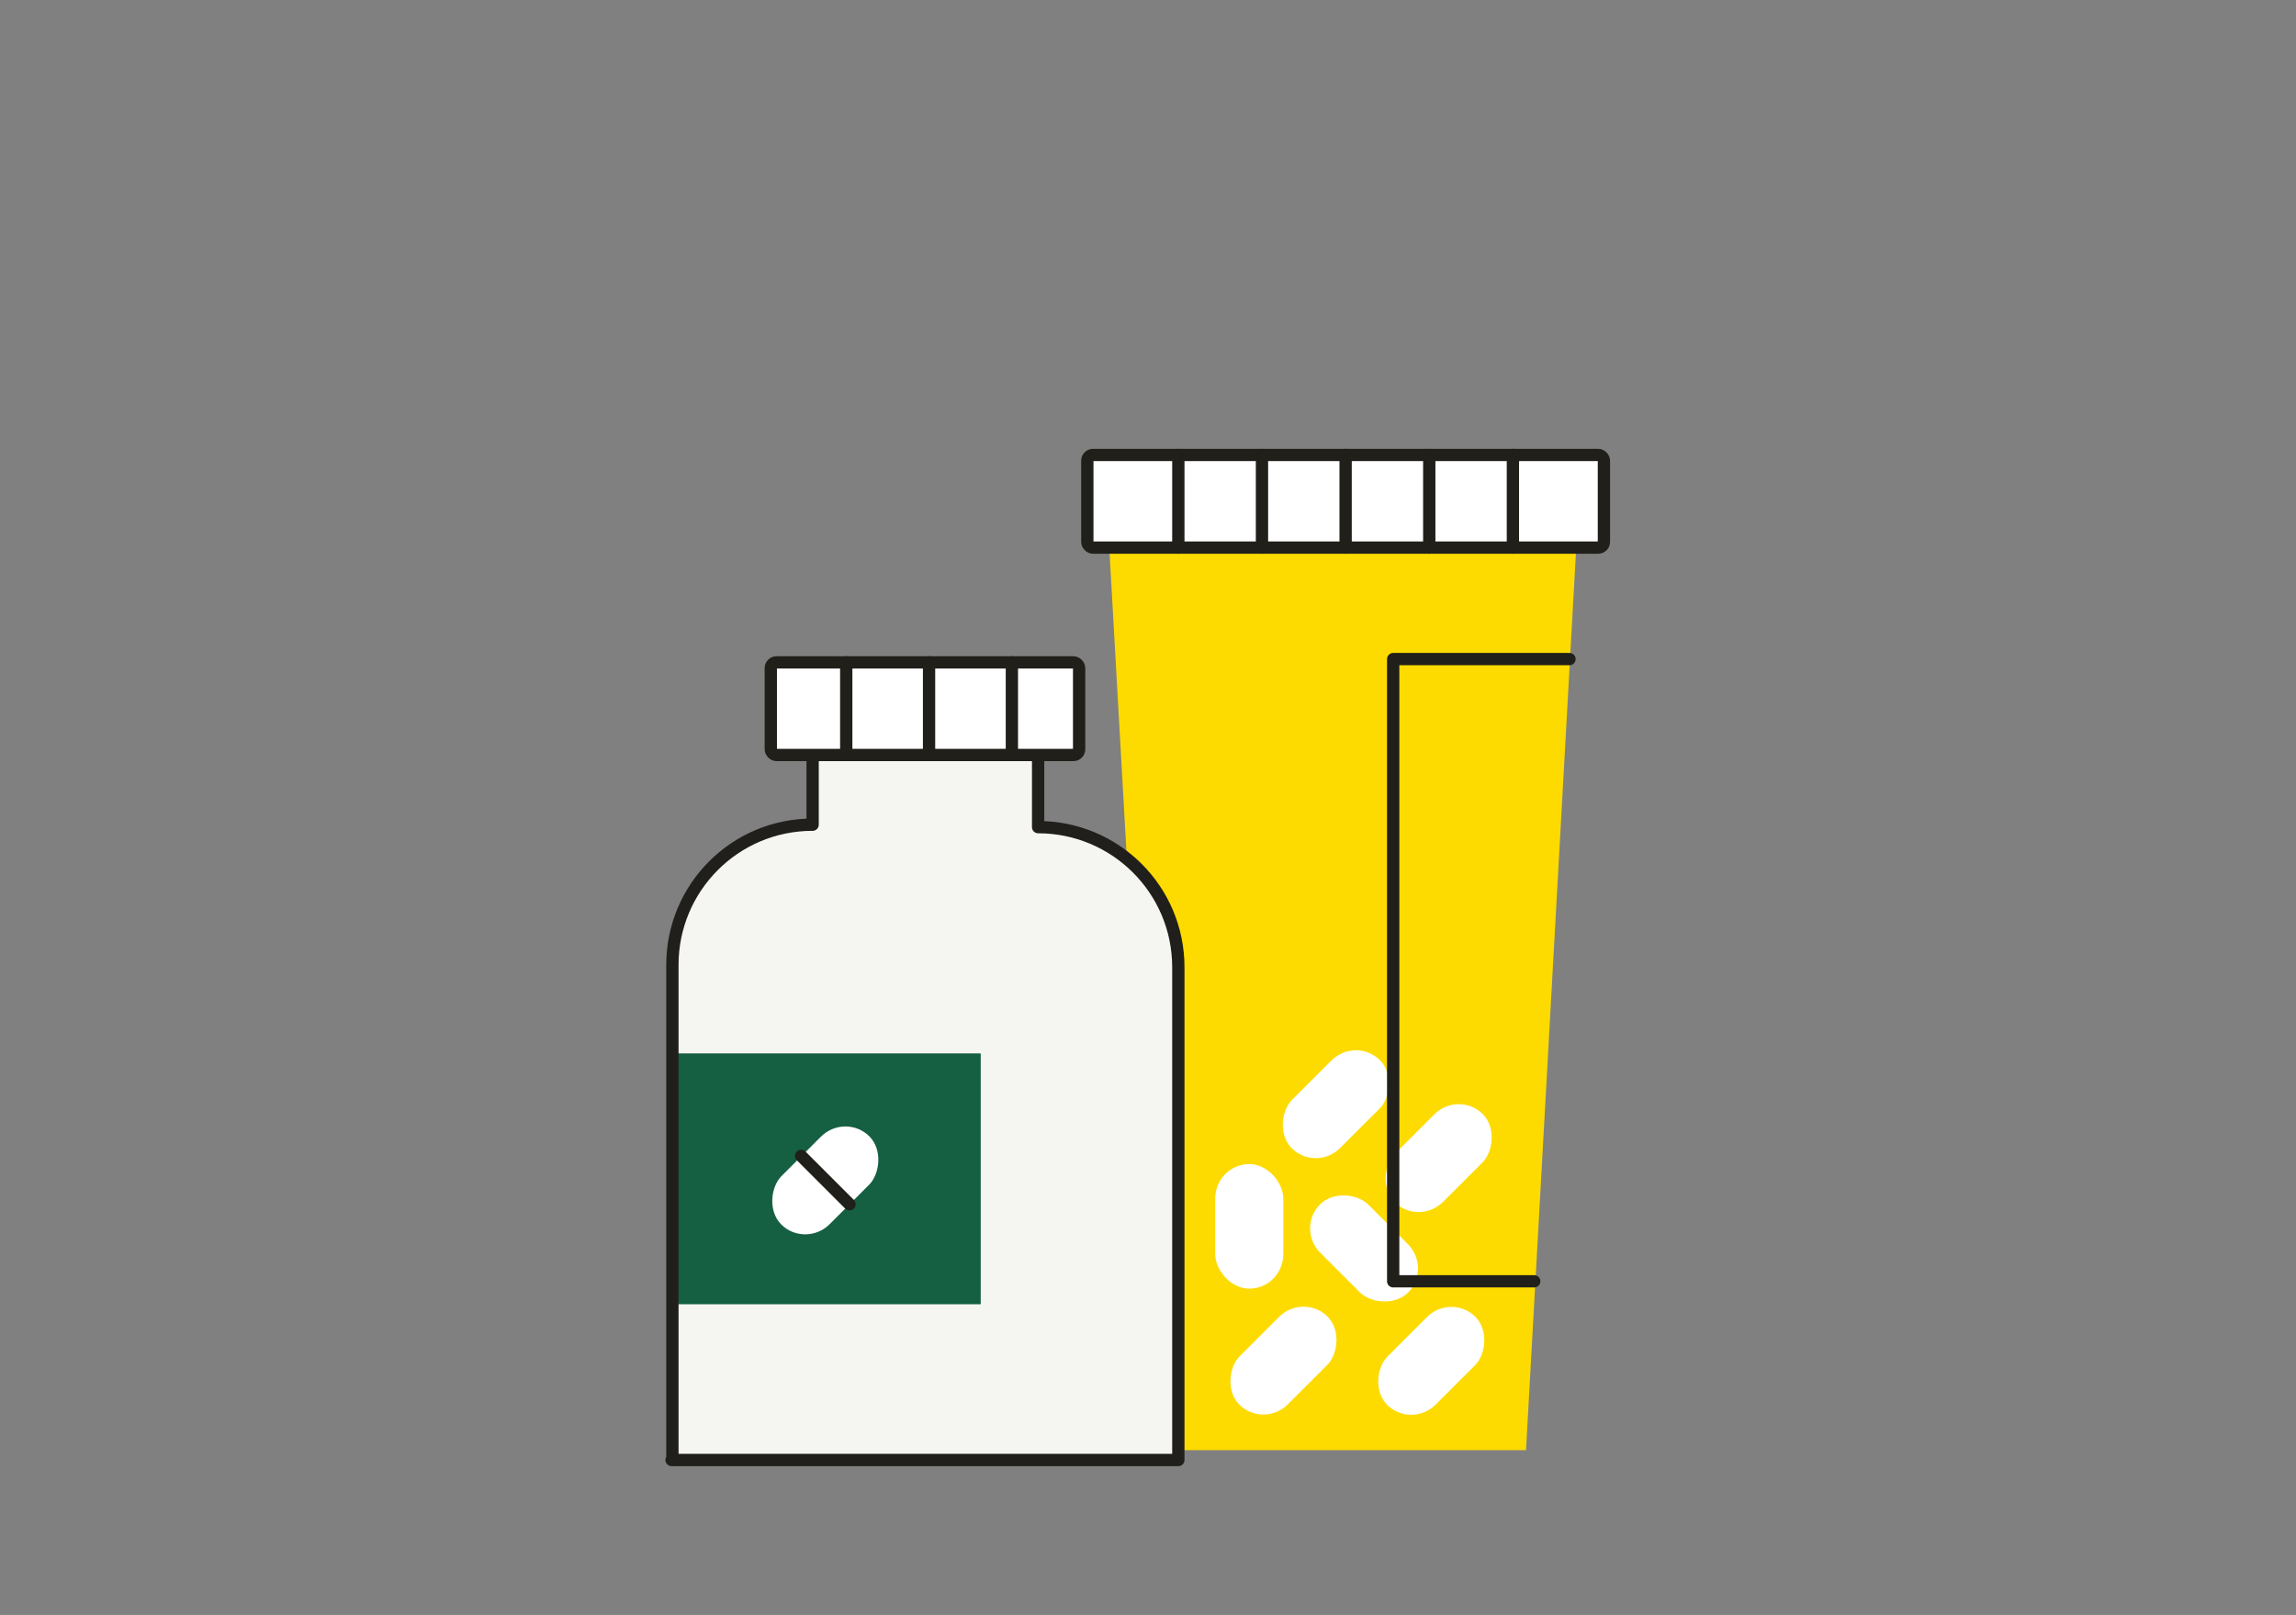 <?xml version="1.0" encoding="UTF-8"?><svg id="uuid-f78dbd32-103f-44b4-9040-685c56031a7f" xmlns="http://www.w3.org/2000/svg" viewBox="0 0 280 197"><rect x="0" y="0" width="280" height="197" fill="#808080" stroke="none"/><defs><style>.uuid-e81fffca-eaff-4eab-b024-59464f059761,.uuid-19da8bbf-abb7-46a4-b975-cd2b18816481,.uuid-d2a178eb-dd1a-4d11-81b4-404230800ec9{fill:none;}.uuid-19da8bbf-abb7-46a4-b975-cd2b18816481,.uuid-d2a178eb-dd1a-4d11-81b4-404230800ec9,.uuid-828e3e51-c04f-48e5-8481-bb94908d9c2d{stroke-linecap:round;stroke-linejoin:round;stroke-width:1.5px;}.uuid-19da8bbf-abb7-46a4-b975-cd2b18816481,.uuid-828e3e51-c04f-48e5-8481-bb94908d9c2d{stroke:#201f1a;}.uuid-d2a178eb-dd1a-4d11-81b4-404230800ec9{stroke:#201f1b;}.uuid-828e3e51-c04f-48e5-8481-bb94908d9c2d,.uuid-a525b1c7-5c5a-415b-9fa7-80b6d1aac21c{fill:#fff;}.uuid-2ebd158e-4032-412b-9ba2-c9683923f0bc{fill:#156042;}.uuid-b39aa328-8c8c-483c-a973-14bbb1a638d2{fill:#f5f5f2;}.uuid-ca48da34-9df5-4ded-8ca5-48ced106d0e3{fill:#fddb00;}</style></defs><g id="uuid-6fad4ae3-b618-4246-ac5c-7ad2ca682442"><rect class="uuid-e81fffca-eaff-4eab-b024-59464f059761" y="0" width="280" height="197"/><polygon class="uuid-ca48da34-9df5-4ded-8ca5-48ced106d0e3" points="192.2 67.2 186.1 176.9 141.5 176.9 135.3 67.2 192.2 67.2"/><path class="uuid-b39aa328-8c8c-483c-a973-14bbb1a638d2" d="M81.9,178.1h61.8v-60.1c0-9.5-7.7-17.1-17.1-17.1h0v-8.8h-27.5v8.5h0c-9.5,0-17.1,7.7-17.1,17.1v60.4Z"/><polyline class="uuid-2ebd158e-4032-412b-9ba2-c9683923f0bc" points="119.6 128.5 82.4 128.5 82.4 159.1 119.6 159.1"/><path class="uuid-d2a178eb-dd1a-4d11-81b4-404230800ec9" d="M81.9,178.1h61.8v-60.1c0-9.5-7.7-17.1-17.1-17.1h0v-8.8h-27.5v8.5h0c-9.5,0-17.1,7.7-17.1,17.1v60.4Z"/><rect class="uuid-828e3e51-c04f-48e5-8481-bb94908d9c2d" x="94" y="80.8" width="37.6" height="11.3" rx=".7" ry=".7"/><line class="uuid-19da8bbf-abb7-46a4-b975-cd2b18816481" x1="103.2" y1="80.8" x2="103.2" y2="92"/><line class="uuid-19da8bbf-abb7-46a4-b975-cd2b18816481" x1="113.3" y1="80.8" x2="113.3" y2="92"/><line class="uuid-19da8bbf-abb7-46a4-b975-cd2b18816481" x1="123.4" y1="80.8" x2="123.4" y2="92"/><rect class="uuid-828e3e51-c04f-48e5-8481-bb94908d9c2d" x="132.6" y="55.5" width="63" height="11.3" rx=".7" ry=".7"/><line class="uuid-19da8bbf-abb7-46a4-b975-cd2b18816481" x1="143.7" y1="55.5" x2="143.7" y2="66.8"/><line class="uuid-19da8bbf-abb7-46a4-b975-cd2b18816481" x1="153.9" y1="55.5" x2="153.9" y2="66.8"/><line class="uuid-19da8bbf-abb7-46a4-b975-cd2b18816481" x1="164.1" y1="55.5" x2="164.1" y2="66.8"/><line class="uuid-19da8bbf-abb7-46a4-b975-cd2b18816481" x1="184.5" y1="55.5" x2="184.5" y2="66.8"/><line class="uuid-19da8bbf-abb7-46a4-b975-cd2b18816481" x1="174.3" y1="55.5" x2="174.3" y2="66.8"/><rect class="uuid-a525b1c7-5c5a-415b-9fa7-80b6d1aac21c" x="96.5" y="136.4" width="8.3" height="15.2" rx="4.2" ry="4.2" transform="translate(131.3 -29) rotate(45)"/><line class="uuid-828e3e51-c04f-48e5-8481-bb94908d9c2d" x1="97.7" y1="141" x2="103.6" y2="146.9"/><rect class="uuid-a525b1c7-5c5a-415b-9fa7-80b6d1aac21c" x="158.7" y="127.1" width="8.3" height="15.2" rx="4.2" ry="4.2" transform="translate(143 -75.7) rotate(45)"/><rect class="uuid-a525b1c7-5c5a-415b-9fa7-80b6d1aac21c" x="152.4" y="158.4" width="8.3" height="15.2" rx="4.2" ry="4.2" transform="translate(163.2 -62.1) rotate(45)"/><rect class="uuid-a525b1c7-5c5a-415b-9fa7-80b6d1aac21c" x="170.4" y="158.4" width="8.3" height="15.2" rx="4.2" ry="4.2" transform="translate(168.5 -74.8) rotate(45)"/><rect class="uuid-a525b1c7-5c5a-415b-9fa7-80b6d1aac21c" x="171.3" y="133.7" width="8.3" height="15.2" rx="4.2" ry="4.2" transform="translate(151.3 -82.7) rotate(45)"/><rect class="uuid-a525b1c7-5c5a-415b-9fa7-80b6d1aac21c" x="148.2" y="142" width="8.3" height="15.2" rx="4.2" ry="4.2"/><rect class="uuid-a525b1c7-5c5a-415b-9fa7-80b6d1aac21c" x="162.2" y="144.6" width="8.3" height="15.2" rx="4.2" ry="4.2" transform="translate(-58.9 162.3) rotate(-45)"/><polyline class="uuid-19da8bbf-abb7-46a4-b975-cd2b18816481" points="191.4 80.4 169.9 80.4 169.9 156.3 187.1 156.3"/></g></svg>
